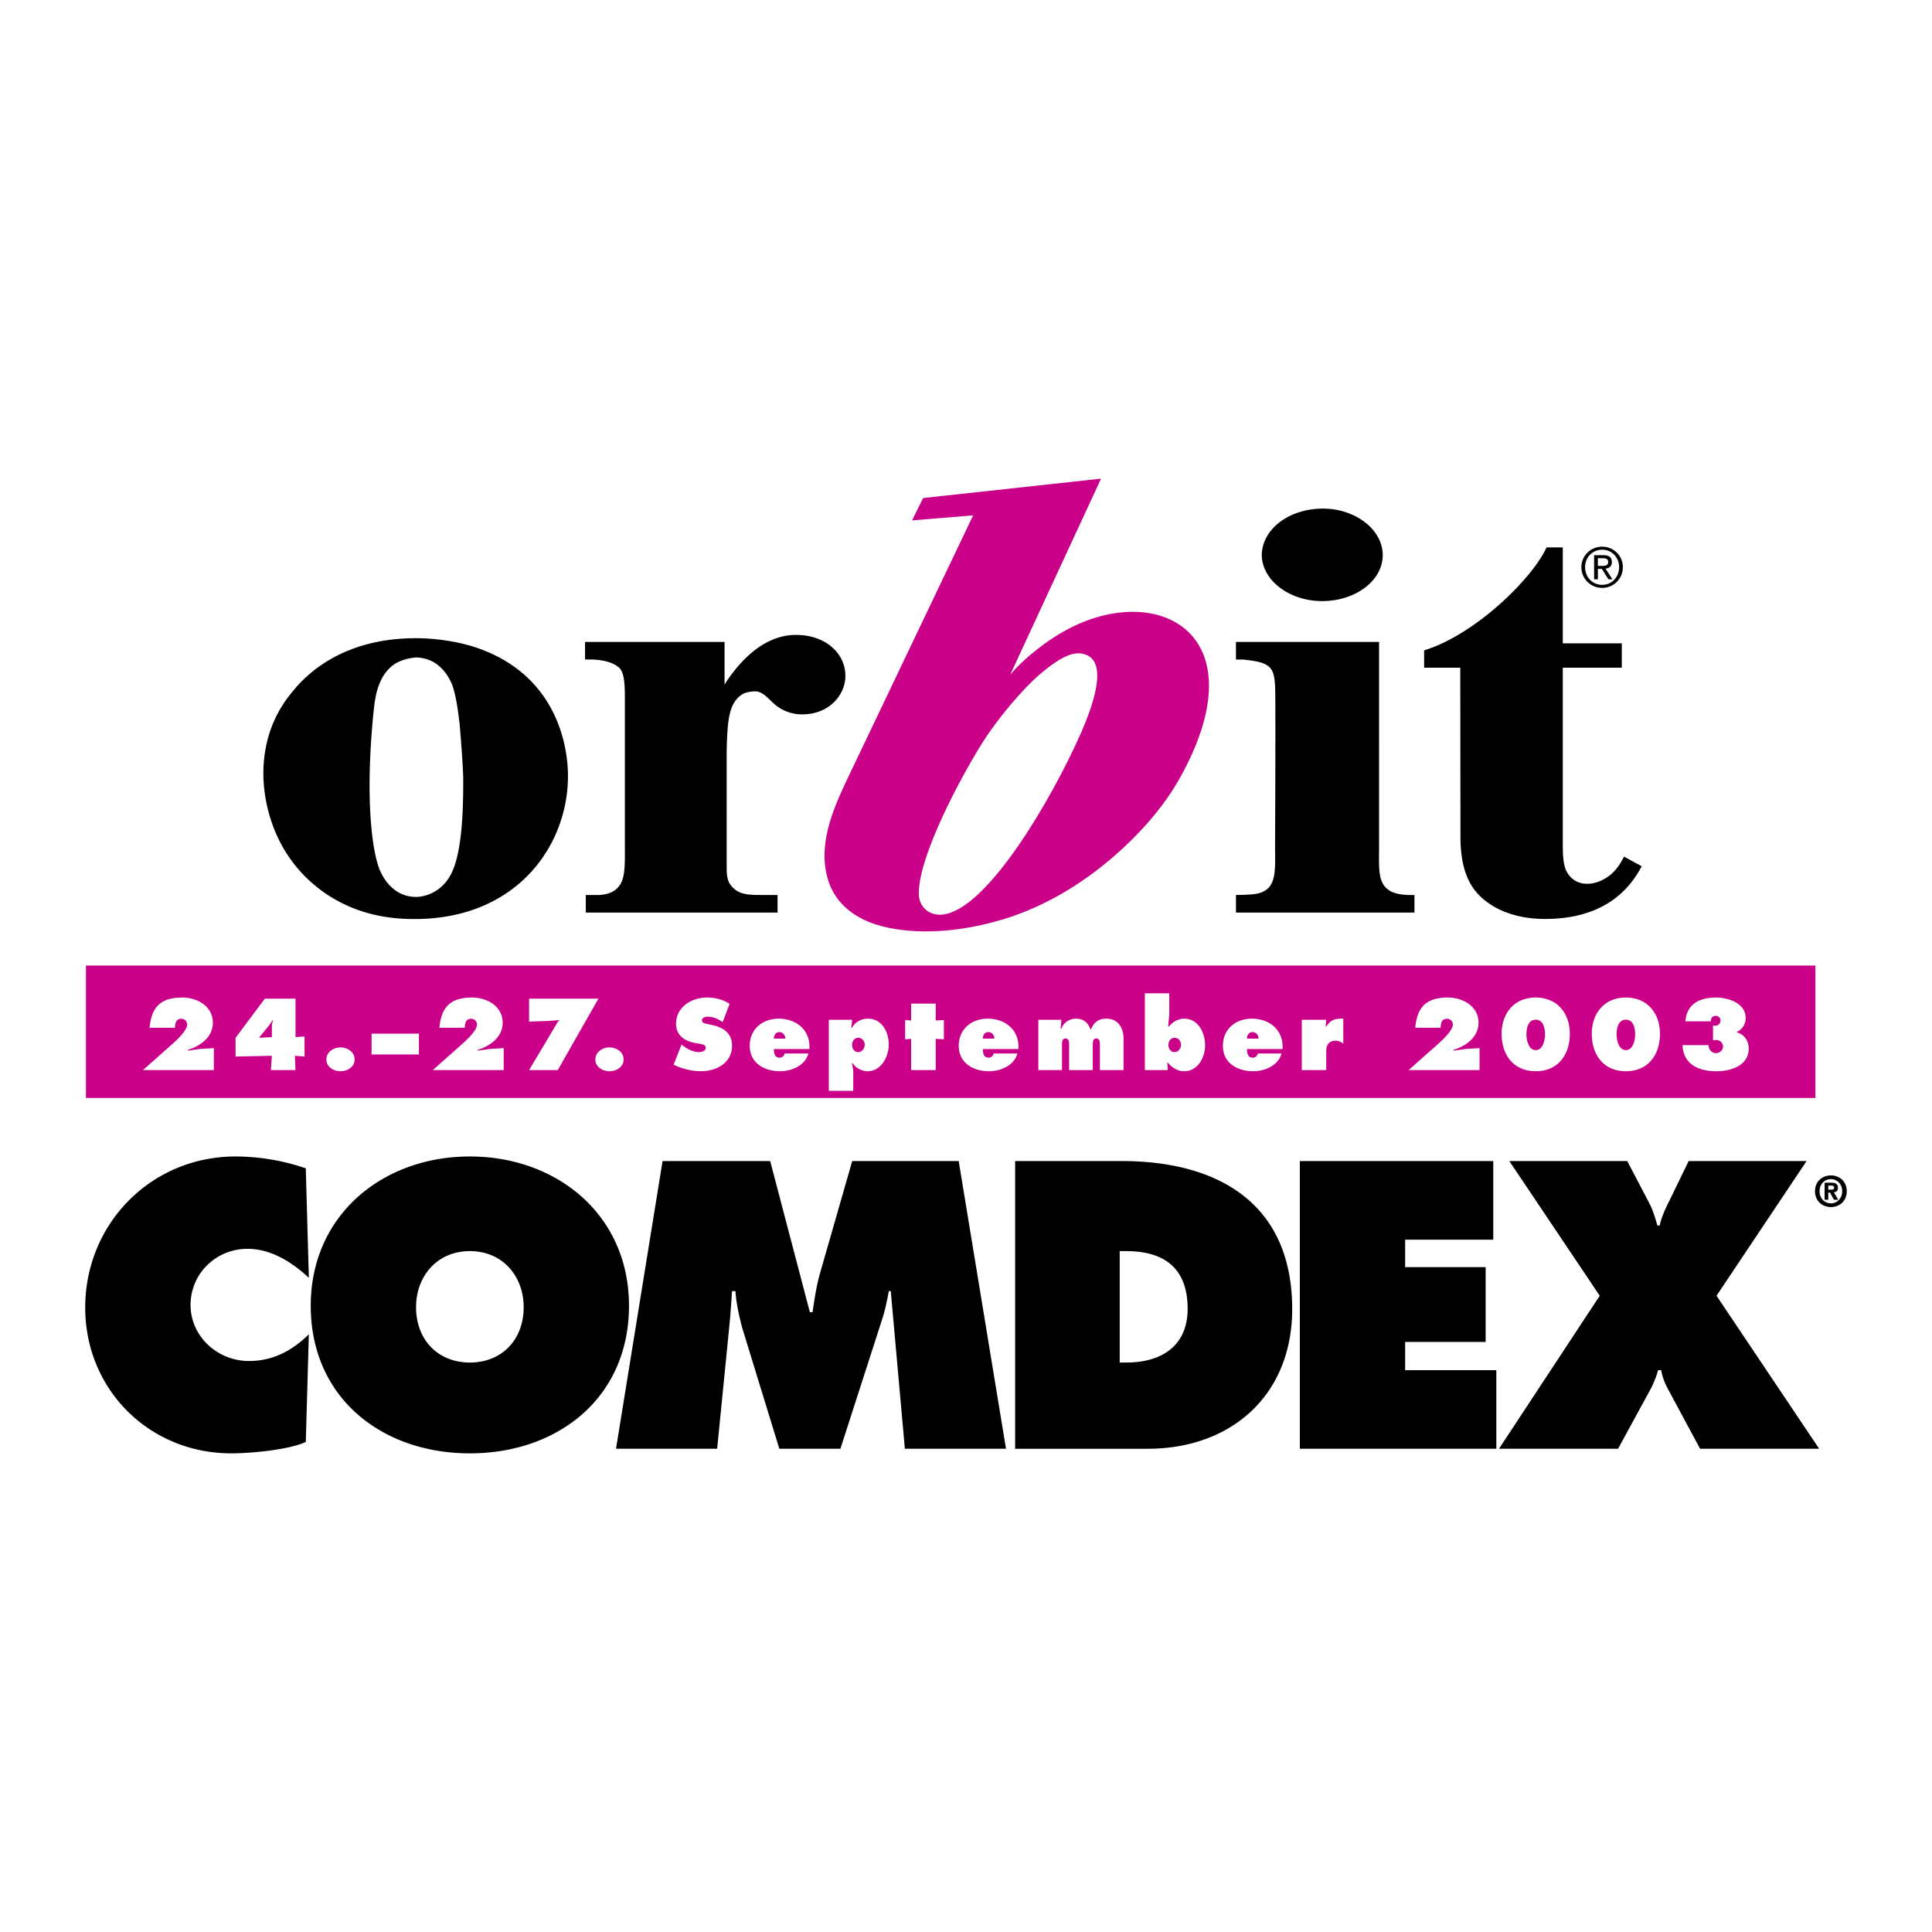 <svg xmlns="http://www.w3.org/2000/svg" width="2500" height="2500" viewBox="0 0 192.756 192.756"><g fill-rule="evenodd" clip-rule="evenodd"><path fill="#fff" d="M0 0h192.756v192.756H0V0z"/><path d="M155.92 66.617h5.887v-2.434h-5.887v-9.567h-1.619c-1.441 3.149-7.154 8.721-12.215 10.271v1.729h3.605l.018 16.809c0 2.146.359 3.797 1.211 5.091 1.02 1.542 3.369 3.149 7.16 3.168 6.549.033 8.832-3.615 9.715-5.258l-1.766-.961c-.275.554-.652 1.178-1.189 1.669-1.395 1.271-3.572 1.558-4.514-.144-.406-.734-.406-1.944-.406-2.828V66.617zM56.667 77.429c0-1.586-.295-9.284-8.315-12.511-2.796-1.131-5.813-1.245-6.844-1.245-7.358 0-10.965 3.622-12.363 5.377-1.177 1.416-2.869 4.019-2.869 8.151 0 1.643.368 7.698 5.887 11.718 3.533 2.548 7.212 2.774 9.198 2.774 10.228 0 15.306-7.359 15.306-14.264zm-10.45.112c0 2.434 0 7.415-1.25 9.736-.884 1.642-2.429 2.208-3.459 2.208-2.428 0-3.385-2.208-3.532-2.491-.662-1.414-1.104-4.585-1.104-8.661 0-3.566.368-7.245.516-8.322.074-.283.294-2.773 2.134-3.848.809-.453 1.545-.51 1.912-.567 2.65 0 3.534 2.434 3.681 2.717.515 1.473.662 3.51.735 3.792.147 1.814.294 3.624.367 5.436zM131.994 50.744c-3.385 0-6.035 2.037-6.107 4.584 0 2.549 2.723 4.643 6.033 4.643 3.312 0 6.035-2.039 6.035-4.585 0-2.548-2.723-4.642-5.961-4.642zM123.311 91.046h17.809v-1.753c-.664.016-1.84 0-2.502-.453-1.178-.735-1.029-2.208-1.029-4.416V64.046h-14.277v1.756h.736c.811.111 1.693.168 2.354.564.592.397.736.905.811 2.039.074.735 0 15.962 0 15.962 0 2.435.223 4.245-1.619 4.754-.59.171-2.281.171-2.281.171v1.754h-.002zM72.499 75.029c.073-3 .146-4.983 1.692-5.832.073-.057.626-.219 1.143-.219.797 0 1.36.785 2.021 1.351.295.226 1.204.943 2.674.943 2.723 0 4.316-1.961 4.316-3.83 0-2.265-1.982-4.097-4.925-4.097-2.875 0-5.025 2.078-6.381 3.867-.251.33-.541.729-.749 1.108v-4.275H58.37v1.756h.735c1.546.056 2.429.508 2.797.961.368.508.441 1.472.441 2.831v14.774c0 2.151.074 3.566-.882 4.358-.589.51-1.473.567-1.767.567h-1.25v1.753h19.133v-1.753h-1.62c-.883 0-1.839 0-2.501-.453-.589-.453-.957-.87-.957-2.151V75.029zM158.146 56.584c0-.983.74-1.739 1.703-1.739.951 0 1.691.756 1.691 1.739 0 1.008-.74 1.766-1.691 1.766-.962 0-1.703-.758-1.703-1.766zm-.371 0c0 1.183.945 2.069 2.074 2.069a2.053 2.053 0 0 0 2.064-2.069c0-1.16-.943-2.042-2.064-2.042-1.128 0-2.074.882-2.074 2.042zm1.272 1.211h.373V56.76h.396l.656 1.035h.4l-.688-1.062c.359-.039.633-.221.633-.655 0-.462-.268-.687-.842-.687h-.93v2.404h.002zm.373-2.102h.496c.254 0 .531.051.531.37 0 .379-.307.396-.637.396h-.391v-.766h.001z"/><path d="M106.873 62.599c-2.264 1.129-4.695 3.062-6.084 4.721l9.062-19.565-17.749 1.933-1.104 2.231 6.093-.501-12.56 26.312c-1.446 3.049-2.98 6.579-1.911 10.069.668 2.177 2.348 3.543 4.318 4.281 2.593.971 7.294 1.396 13.085-.341 4.398-1.319 8.535-3.858 12.137-7.228 2.135-2 4.068-4.253 5.51-6.81 7.937-14.104-1.666-19.655-10.797-15.102zM93.62 91.258c-1.087-.065-1.904-.863-1.944-2-.129-3.752 4.304-11.925 6.318-15.124 1.557-2.478 4.096-5.441 5.695-6.81 2.312-1.982 3.482-2.279 4.338-2.097 1.551.326 2.549 2.177-.752 9.167-3.539 7.492-9.625 17.101-13.655 16.864z" fill="#ca0088"/><path d="M30.814 127.488c-1.675-1.561-3.769-2.893-6.13-2.893-3.122 0-5.672 2.474-5.672 5.596 0 3.16 2.703 5.597 5.825 5.597 2.398 0 4.302-1.027 5.977-2.665l-.305 10.736c-1.675.8-5.559 1.143-7.424 1.143-8.186 0-14.582-6.358-14.582-14.544 0-8.376 6.586-15.076 15-15.076a21.8 21.8 0 0 1 7.005 1.181l.306 10.925zM46.879 124.824c3.312 0 5.368 2.55 5.368 5.596 0 3.274-2.208 5.521-5.368 5.521s-5.368-2.246-5.368-5.521c0-3.046 2.056-5.596 5.368-5.596zm0-9.442c-8.718 0-15.876 5.863-15.876 14.887 0 9.212 7.119 14.733 15.876 14.733 8.756 0 15.876-5.521 15.876-14.733 0-9.024-7.157-14.887-15.876-14.887zM66.105 115.838h10.736l3.959 15.077h.267c.19-1.257.381-2.589.724-3.807l3.235-11.271h10.622l4.721 28.706H90.28l-1.408-15.724h-.19c-.19.952-.381 1.942-.686 2.856l-4.149 12.867h-6.092l-3.73-12.145c-.305-1.218-.571-2.36-.647-3.579h-.343c-.076 1.143-.152 2.323-.267 3.465l-1.218 12.259H61.46l4.645-28.704zM111.713 124.824h.648c3.807 0 6.129 1.712 6.129 5.749 0 3.769-2.666 5.367-6.129 5.367h-.648v-11.116zm-10.432 19.72h13.213c8.412 0 14.428-5.405 14.428-13.934 0-10.546-7.387-14.772-17.018-14.772h-10.623v28.706zM129.684 115.838h19.3v7.844h-8.793v2.74h8.032v7.463h-8.032v2.817h9.098v7.842h-19.605v-28.706zM180.242 115.838l-8.984 13.44 10.24 15.266h-11.879l-3.275-6.091a6.01 6.01 0 0 1-.607-1.751h-.307a9.641 9.641 0 0 1-.799 1.979l-3.197 5.862h-11.879l10.051-15.266-9.021-13.44h11.764l2.133 4.074c.418.761.646 1.562.875 2.36h.229c.189-.837.533-1.6.912-2.36l1.98-4.074h11.764v.001z"/><path fill="#ca0088" d="M181.121 109.544H8.574V96.333h172.547v13.211z"/><path d="M182.406 119.696h-.363v-1.7h.637c.438 0 .693.125.693.516 0 .312-.18.426-.408.442l.438.742h-.432l-.393-.714h-.172v.714zm.323-1.003c.162 0 .26-.033.26-.222 0-.175-.189-.188-.324-.188h-.258v.409h.322v.001zm-.059 1.736c-.838 0-1.586-.581-1.586-1.58 0-1 .748-1.579 1.586-1.579.836 0 1.582.579 1.582 1.579 0 .999-.746 1.58-1.582 1.58zm0-2.791c-.627 0-1.133.483-1.133 1.211s.506 1.216 1.133 1.212v.004c.609 0 1.127-.488 1.127-1.216s-.518-1.211-1.127-1.211z"/><path d="M14.263 106.763l2.845-2.523c.443-.396 1.568-1.397 1.568-2.03a.573.573 0 0 0-.586-.567c-.548 0-.614.463-.633.897h-2.532c.189-2.079 1.115-3.015 3.26-3.015 1.483 0 3.052.859 3.052 2.514 0 1.436-1.248 2.324-2.504 2.713v.074l1.219-.17 1.389-.084v2.191h-7.078zM26.784 102.378c.151-.18.292-.378.396-.595l.057.038a1.792 1.792 0 0 0-.113.585v1.067l-1.257.067v-.038l.917-1.124zm-3.28 3.033l3.619-.075-.095 1.427h2.457l-.066-1.427.964.075v-2.003l-.898.065v-3.836h-3.062l-2.919 3.903v1.871zM35.381 105.704c0 .747-.718 1.172-1.408 1.172-.689 0-1.408-.425-1.408-1.172 0-.756.718-1.2 1.408-1.2.691 0 1.408.444 1.408 1.2zM37.073 103.125h4.724v2.079h-4.724v-2.079zM43.177 106.763l2.844-2.523c.444-.396 1.569-1.397 1.569-2.03a.573.573 0 0 0-.586-.567c-.548 0-.614.463-.633.897h-2.532c.189-2.079 1.115-3.015 3.26-3.015 1.483 0 3.052.859 3.052 2.514 0 1.436-1.248 2.324-2.504 2.713v.074l1.218-.17 1.39-.084v2.191h-7.078zM52.787 101.925v-2.287h6.916l-4.053 7.125h-2.863l2.684-4.507c.085-.151.17-.321.302-.426v-.057l-1.039.085-1.947.067zM62.216 105.704c0 .747-.718 1.172-1.408 1.172-.689 0-1.408-.425-1.408-1.172 0-.756.718-1.2 1.408-1.2.691 0 1.408.444 1.408 1.2zM67.999 104.212l.132.104c.463.359 1.02.652 1.616.652.255 0 .661-.104.661-.426s-.34-.35-.577-.396l-.52-.095c-1.011-.179-1.861-.774-1.861-1.89 0-1.691 1.54-2.637 3.09-2.637.813 0 1.559.199 2.259.624l-.7 1.823c-.444-.302-.945-.538-1.502-.538-.227 0-.558.085-.558.378 0 .265.321.302.52.35l.586.132c1.096.246 1.89.832 1.89 2.042 0 1.7-1.55 2.541-3.09 2.541a6.405 6.405 0 0 1-2.74-.652l.794-2.012zM77.211 103.625c0-.349.18-.651.548-.651.35 0 .595.312.595.651h-1.143zm3.544 1.04c.123-1.88-1.285-3.033-3.071-3.033-1.597 0-2.882 1.039-2.882 2.703 0 1.729 1.446 2.541 3.024 2.541 1.152 0 2.504-.558 2.826-1.768H78.28a.498.498 0 0 1-.491.416c-.51 0-.577-.453-.577-.859h3.543zM85.64 103.541c.368 0 .633.34.633.689 0 .341-.255.737-.633.737-.407 0-.624-.341-.624-.719 0-.367.217-.707.624-.707zm-.624-1.796h-2.324v7.087h2.438v-1.956l-.114-.803h.066c.273.49.936.803 1.483.803 1.37 0 2.107-1.483 2.107-2.664 0-1.258-.681-2.58-2.088-2.58-.633 0-1.294.33-1.569.907h-.075l.076-.794zM93.36 101.812l.812-.039v1.919l-.812-.047v3.118h-2.457v-3.118l-.595.047v-1.919l.595.039v-1.682h2.457v1.682zM98.064 104.665c0 .406.066.859.578.859.254 0 .443-.18.49-.416h2.371c-.32 1.21-1.672 1.768-2.824 1.768-1.578 0-3.024-.812-3.024-2.541 0-1.664 1.285-2.703 2.881-2.703 1.787 0 3.195 1.153 3.072 3.033h-3.544zm1.145-1.04c0-.34-.246-.651-.596-.651-.369 0-.549.303-.549.651h1.145zM105.822 102.634h.076c.199-.615.812-1.002 1.455-1.002.719 0 1.219.387 1.436 1.068h.059c.283-.7.746-1.068 1.52-1.068 1.201 0 1.73.926 1.73 2.013v3.118h-2.363v-2.485c0-.293 0-.671-.357-.671-.352 0-.352.378-.352.671v2.485h-2.361v-2.485c0-.293 0-.671-.359-.671-.35 0-.35.378-.35.671v2.485h-2.361v-5.018h2.305l-.078.889zM117.199 103.541c.369 0 .633.34.633.689 0 .341-.254.737-.633.737-.406 0-.623-.341-.623-.719 0-.367.217-.707.623-.707zm-2.976 3.222h2.287l-.047-.747h.057c.406.511.982.86 1.635.86 1.359 0 2.078-1.38 2.078-2.579 0-1.248-.67-2.665-2.088-2.665-.566 0-1.172.321-1.512.784h-.086l.113-1.2V99.1h-2.438v7.663h.001zM124.418 103.625c0-.349.18-.651.549-.651.35 0 .596.312.596.651h-1.145zm3.543 1.04c.123-1.88-1.285-3.033-3.07-3.033-1.596 0-2.883 1.039-2.883 2.703 0 1.729 1.447 2.541 3.025 2.541 1.152 0 2.504-.558 2.824-1.768h-2.371a.498.498 0 0 1-.492.416c-.51 0-.576-.453-.576-.859h3.543zM134.02 104.107c-.256-.151-.436-.274-.748-.274-.633 0-.953.379-.953 1.002v1.928h-2.439v-5.018h2.439l-.057.671h.057c.434-.661.879-.804 1.701-.784v2.475zM140.539 106.763l2.844-2.523c.443-.396 1.568-1.397 1.568-2.03a.573.573 0 0 0-.586-.567c-.549 0-.615.463-.633.897h-2.533c.189-2.079 1.115-3.015 3.26-3.015 1.484 0 3.053.859 3.053 2.514 0 1.436-1.248 2.324-2.504 2.713v.074l1.219-.17 1.389-.084v2.191h-7.077zM153.219 101.735c.775 0 .926.879.926 1.465 0 .548-.199 1.568-.926 1.568-.729 0-.926-1.021-.926-1.568 0-.586.15-1.465.926-1.465zm0-2.211c-2.154 0-3.402 1.588-3.402 3.609 0 2.136 1.201 3.742 3.402 3.742s3.402-1.606 3.402-3.742c0-2.021-1.248-3.609-3.402-3.609zM162.213 101.735c.775 0 .928.879.928 1.465 0 .548-.199 1.568-.928 1.568-.727 0-.924-1.021-.924-1.568 0-.586.15-1.465.924-1.465zm0-2.211c-2.154 0-3.4 1.588-3.4 3.609 0 2.136 1.199 3.742 3.4 3.742 2.203 0 3.402-1.606 3.402-3.742 0-2.021-1.248-3.609-3.402-3.609zM170.473 104.269c-.02.425.303.803.736.803.35 0 .699-.293.699-.652a.668.668 0 0 0-.65-.661c-.125 0-.238.019-.352.038v-1.483l.209.019c.283.028.539-.218.539-.51 0-.293-.219-.473-.502-.473-.293 0-.482.264-.453.548h-2.551c.16-1.786 1.455-2.372 3.08-2.372 1.199 0 2.938.558 2.938 2.041 0 .586-.33 1.144-.877 1.38v.057c.746.188 1.18.851 1.18 1.606 0 1.729-1.814 2.268-3.223 2.268-1.738 0-3.297-.661-3.381-2.607h2.608v-.002z" fill="#fff"/></g></svg>